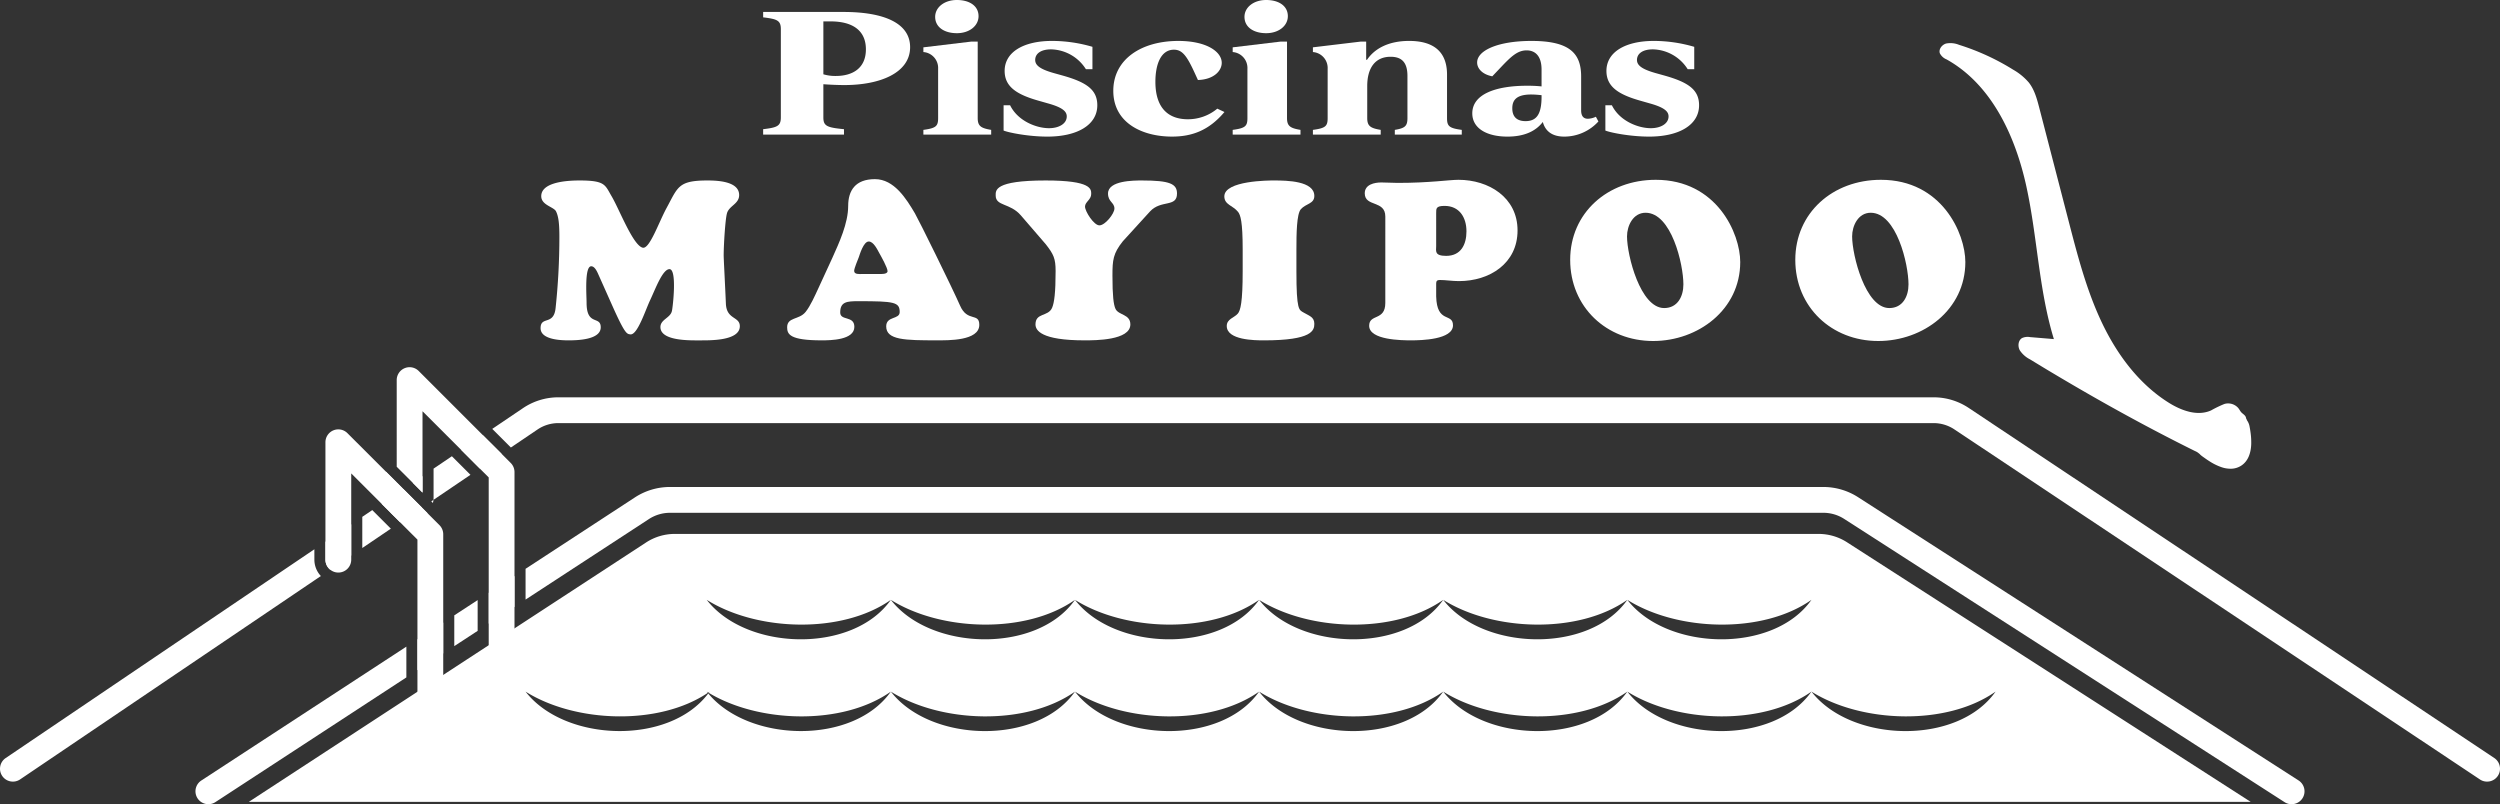 <svg xmlns="http://www.w3.org/2000/svg" width="819.214" height="263.528" viewBox="0 0 819.214 263.528">
  <rect x="0" y="0" width="819.214" height="263.528" fill="#333333" stroke="none"/>
  <g id="Ilustración_8" data-name="Ilustración 8" transform="translate(409.607 131.764)">
    <g id="Grupo_172" data-name="Grupo 172" transform="translate(-409.607 -131.764)">
      <g id="Piscina" transform="translate(0 120.326)">
        <path id="Trazado_2448" data-name="Trazado 2448" d="M103.017,152.437a7.825,7.825,0,0,0,2.126,5.362L6.593,224.441a4.222,4.222,0,1,1-4.734-6.993l101.158-68.417Z" transform="translate(0 -89.37)" fill="#fff"/>
        <path id="Trazado_2449" data-name="Trazado 2449" d="M88.3,147.986l8.454-5.725v10.205l-6.884,4.662a4.183,4.183,0,0,1-1.57-3.285Z" transform="translate(18.341 -90.776)" fill="#fff"/>
        <path id="Trazado_2450" data-name="Trazado 2450" d="M107.659,144.488l-9.36,6.341V140.611l3.273-2.21Z" transform="translate(20.418 -91.578)" fill="#fff"/>
        <path id="Trazado_2451" data-name="Trazado 2451" d="M116.764,138.788l-6.22,4.2-.918.616-6.087-6.087,1.413-.954,3.539-2.391,2.174-1.473,5.374,5.362Z" transform="translate(21.507 -92.762)" fill="#fff"/>
        <path id="Trazado_2452" data-name="Trazado 2452" d="M115.192,129.181v5.4l-3.213-3.225Z" transform="translate(23.26 -93.493)" fill="#fff"/>
        <path id="Trazado_2453" data-name="Trazado 2453" d="M123.648,123.791l6.087,6.087-12.125,8.212c.024-.266.036-.519.036-.785v-9.456Z" transform="translate(24.429 -94.613)" fill="#fff"/>
        <path id="Trazado_2454" data-name="Trazado 2454" d="M138.364,124.178,131.226,129l-6.087-6.087,7.125-4.819Z" transform="translate(25.993 -95.797)" fill="#fff"/>
        <path id="Trazado_2455" data-name="Trazado 2455" d="M790.76,231.858a4.206,4.206,0,0,1-3.526,1.872,4.145,4.145,0,0,1-2.331-.7L612.682,118.32a12.25,12.25,0,0,0-6.824-2.065H155.247a12.179,12.179,0,0,0-6.884,2.114l-8.7,5.882-6.1-6.1,10.048-6.787a20.72,20.72,0,0,1,11.63-3.563H605.858a20.727,20.727,0,0,1,11.51,3.478l172.22,114.709A4.236,4.236,0,0,1,790.76,231.858Z" transform="translate(27.744 -97.934)" fill="#fff"/>
        <path id="Trazado_2456" data-name="Trazado 2456" d="M54.959,219.315l67.185-43.864v10.084L59.573,226.392a4.15,4.15,0,0,1-2.307.688,4.224,4.224,0,0,1-2.307-7.766Z" transform="translate(11.017 -83.882)" fill="#fff"/>
        <path id="Trazado_2457" data-name="Trazado 2457" d="M113.259,174.44l8.454-5.519v10.084l-8.454,5.519Z" transform="translate(23.526 -85.238)" fill="#fff"/>
        <path id="Trazado_2458" data-name="Trazado 2458" d="M123.259,167.821l7.657-5v10.084l-7.657,5Z" transform="translate(25.603 -86.506)" fill="#fff"/>
        <path id="Trazado_2459" data-name="Trazado 2459" d="M132.6,161.81l8.454-5.519v10.084l-8.454,5.519Z" transform="translate(27.543 -87.862)" fill="#fff"/>
        <path id="Trazado_2460" data-name="Trazado 2460" d="M724.863,234.147a4.243,4.243,0,0,1-5.845,1.268L574.683,142.59a12.6,12.6,0,0,0-6.848-2H189.941a12.681,12.681,0,0,0-6.92,2.053L142.6,169.027V158.942l35.809-23.381a21.013,21.013,0,0,1,11.534-3.43H567.836a21.076,21.076,0,0,1,11.425,3.357L723.595,228.3A4.23,4.23,0,0,1,724.863,234.147Z" transform="translate(29.62 -92.88)" fill="#fff"/>
        <g id="Grupo_166" data-name="Grupo 166" transform="translate(126.374)">
          <path id="Trazado_2461" data-name="Trazado 2461" d="M109.813,133.077l5.374,5.362a4.224,4.224,0,0,1-7.548-2.609v-4.94Z" transform="translate(-104.016 -93.138)" fill="#fff"/>
          <path id="Trazado_2462" data-name="Trazado 2462" d="M146.238,134v67.7a4.227,4.227,0,0,1-8.454,0V135.754l-2.923-2.923-6.087-6.087-12.681-12.681v26.654l-3.213-3.225-5.241-5.241V103.858a4.219,4.219,0,0,1,7.21-2.983l21.05,21.05,6.1,6.087,3,3A4.233,4.233,0,0,1,146.238,134Z" transform="translate(-104.016 -99.631)" fill="#fff"/>
          <path id="Trazado_2463" data-name="Trazado 2463" d="M116.535,139.785l-.725-.725a4.224,4.224,0,0,1-7.548-2.609v-4.94l-3.623-3.611v8.551a6.781,6.781,0,0,0,.085,1.111,7.826,7.826,0,0,0,5.592,6.425,7.63,7.63,0,0,0,2.174.314,7.852,7.852,0,0,0,5.894-2.669Zm3.056-2.065.531.531a7.134,7.134,0,0,0,.181-1.014Z" transform="translate(-104.639 -93.759)" fill="#fff"/>
        </g>
        <g id="Grupo_167" data-name="Grupo 167" transform="translate(106.64 20.374)">
          <path id="Trazado_2464" data-name="Trazado 2464" d="M126.9,150.873v67.7a4.227,4.227,0,1,1-8.454,0V152.624L96.753,130.933v28.261a4.224,4.224,0,0,1-4.227,4.227,4.232,4.232,0,0,1-4.227-4.227V120.728a4.219,4.219,0,0,1,7.21-2.983l12.524,12.524,3.623,3.611,2.174,2.186,5.374,5.362.725.725L121.777,144l3.877,3.877A4.233,4.233,0,0,1,126.9,150.873Z" transform="translate(-88.299 -116.501)" fill="#fff"/>
        </g>
        <path id="Trazado_2465" data-name="Trazado 2465" d="M591.215,147.6a17.2,17.2,0,0,0-9.3-2.733H207.094a17.2,17.2,0,0,0-9.4,2.8l-130.2,85.012H723.516ZM398.568,166.465c-12.51,17.758-47.382,16.722-60.335,0C354.606,176.769,382.468,177.8,398.568,166.465Zm-60.335,0c-12.508,17.758-47.382,16.722-60.334,0C294.272,176.769,322.134,177.8,338.233,166.465Zm-60.334,0c-12.508,17.758-47.382,16.722-60.335,0C233.937,176.769,261.8,177.8,277.9,166.465ZM218.071,197.14c-12.873,17.117-47.071,15.924-59.871-.6,16.166,10.174,43.527,11.3,59.712.414-.114-.14-.237-.273-.348-.414.167.1.342.2.511.306.152-.1.309-.2.459-.306-.1.136-.207.262-.306.4,16.453,9.925,43.785,10.792,59.671-.4C265.545,214.076,231.392,213.271,218.071,197.14Zm59.828-.6c16.373,10.3,44.235,11.339,60.334,0C325.724,214.3,290.85,213.259,277.9,196.537Zm60.334,0c16.373,10.3,44.235,11.339,60.335,0C386.058,214.3,351.185,213.259,338.233,196.537Zm60.335,0c16.373,10.3,44.235,11.339,60.334,0C446.393,214.3,411.519,213.259,398.568,196.537Zm0-30.072c16.373,10.3,44.235,11.339,60.334,0C446.393,184.223,411.519,183.187,398.568,166.465ZM458.9,196.537c16.373,10.3,44.235,11.339,60.334,0C506.728,214.3,471.854,213.259,458.9,196.537Zm0-30.072c16.373,10.3,44.235,11.339,60.334,0C506.728,184.223,471.854,183.187,458.9,166.465Zm120.669,0c-12.508,17.758-47.382,16.722-60.334,0C535.608,176.769,563.472,177.8,579.57,166.465Zm-60.334,30.072c16.372,10.3,44.235,11.339,60.334,0C567.062,214.3,532.188,213.259,519.237,196.537Zm60.334,0c16.373,10.3,44.235,11.339,60.334,0C627.4,214.3,592.522,213.259,579.57,196.537Z" transform="translate(14.019 -90.234)" fill="#fff"/>
      </g>
      <g id="Grupo_171" data-name="Grupo 171" transform="translate(177.142)">
        <g id="Grupo_168" data-name="Grupo 168" transform="translate(72.93)">
          <path id="Trazado_2466" data-name="Trazado 2466" d="M255.221,14.781c0,8.446-9.866,12.42-21.528,12.42-2,0-4.691-.111-6.9-.277V37.8c0,2.871,1.242,3.312,6.761,3.863v1.767H207.062V41.662c4.554-.552,5.8-.993,5.8-3.863V8.875c0-2.871-1.242-3.312-5.8-3.865V3.245h26.356C246.527,3.245,255.221,6.833,255.221,14.781Zm-14.489.717c0-6.237-4.415-9.163-11.592-9.163h-2.345V23.669a13.6,13.6,0,0,0,4.07.551C236.385,24.219,240.732,21.681,240.732,15.5Z" transform="translate(-207.062 0.674)" fill="#fff"/>
          <path id="Trazado_2467" data-name="Trazado 2467" d="M250.538,42.557c4.14-.552,4.83-1.214,4.83-3.863V22.576a5.239,5.239,0,0,0-4.83-5.52V15.511L266.2,13.634h2.139v25.06c0,2.65,1.1,3.312,4.415,3.863V44.1H250.538ZM254.4,5.519C254.4,2.429,257.369,0,261.508,0s7.107,1.932,7.107,5.3c0,3.146-2.967,5.575-7.107,5.575S254.4,8.886,254.4,5.519Z" transform="translate(-198.031)" fill="#fff"/>
          <path id="Trazado_2468" data-name="Trazado 2468" d="M272.3,40.472v-8.28h2.139c2.484,5.078,8.487,7.507,12.764,7.507,3.174,0,5.795-1.435,5.795-3.863,0-1.546-1.242-2.871-5.932-4.2l-2.9-.827c-7.382-2.042-11.522-4.582-11.522-9.88,0-6.184,6.209-9.826,15.524-9.826a47.151,47.151,0,0,1,13.246,1.932v7.34h-2.139A13.867,13.867,0,0,0,287.9,13.866c-3.518,0-5.243,1.49-5.243,3.478,0,1.71,1.517,2.979,5.932,4.25l2.967.828c7.865,2.206,11.453,4.635,11.453,9.769,0,6.4-6.485,10.267-16.351,10.267C280.376,42.458,273.891,41.133,272.3,40.472Z" transform="translate(-193.51 2.307)" fill="#fff"/>
          <path id="Trazado_2469" data-name="Trazado 2469" d="M302.068,27.444c0-10.321,9.177-16.338,21.32-16.338,9.245,0,14.212,3.533,14.212,7.176,0,2.594-2.552,5.464-7.8,5.629l-1.035-2.262c-2.622-5.741-4.14-7.673-6.831-7.673-4.347,0-6.071,4.967-6.071,10.488,0,9.383,4.967,12.308,10.625,12.308a14.965,14.965,0,0,0,9.659-3.477l2.345,1.1c-5.105,6.072-10.694,8.059-17.18,8.059C311.658,42.458,302.068,38.043,302.068,27.444Z" transform="translate(-187.328 2.307)" fill="#fff"/>
          <path id="Trazado_2470" data-name="Trazado 2470" d="M334.461,42.557c4.14-.552,4.83-1.214,4.83-3.863V22.576a5.239,5.239,0,0,0-4.83-5.52V15.511l15.662-1.877h2.139v25.06c0,2.65,1.1,3.312,4.415,3.863V44.1H334.461Zm3.863-37.038c0-3.091,2.967-5.519,7.106-5.519s7.107,1.932,7.107,5.3c0,3.146-2.967,5.575-7.107,5.575S338.324,8.886,338.324,5.519Z" transform="translate(-180.599)" fill="#fff"/>
          <path id="Trazado_2471" data-name="Trazado 2471" d="M405.007,40.251V41.8H383.066V40.251c3.312-.552,4.14-1.214,4.14-3.863v-13.8c0-4.36-1.793-6.292-5.52-6.292-5.036,0-7.658,3.644-7.658,9.6V36.387c0,2.65,1.1,3.312,4.415,3.863V41.8H356.227V40.251c4.14-.552,4.83-1.214,4.83-3.863V20.269a5.239,5.239,0,0,0-4.83-5.52V13.2l15.662-1.877h1.793v5.961h.277c2.622-3.863,7.314-6.182,13.8-6.182,8.762,0,12.419,4.2,12.419,11.04V36.387C400.177,39.037,400.867,39.7,405.007,40.251Z" transform="translate(-176.078 2.307)" fill="#fff"/>
          <path id="Trazado_2472" data-name="Trazado 2472" d="M440.8,37.491a15.142,15.142,0,0,1-11.177,4.967c-4.14,0-6.279-1.931-7.039-4.8-2.275,2.981-6,4.8-11.59,4.8-6.761,0-11.522-2.7-11.522-7.617,0-6.293,7.658-9.053,18.007-9.053a43.672,43.672,0,0,1,4.692.221V20.49c0-4.582-2.208-6.292-4.9-6.292-3.036,0-5.175,2.1-8.624,5.74l-2.622,2.76c-3.243-.607-4.967-2.539-4.967-4.527,0-3.973,6.9-7.065,17.8-7.065,12.7,0,16.282,4.2,16.282,11.7V33.847c0,1.767.69,2.761,2.208,2.761a6.621,6.621,0,0,0,2.622-.663Zm-18.629-8.17V28.88c-1.105-.11-2.277-.221-3.38-.221-4.9,0-6.21,1.877-6.21,4.527,0,2.925,1.656,4.2,4.347,4.2C420.655,37.381,422.173,34.952,422.173,29.321Z" transform="translate(-167.095 2.307)" fill="#fff"/>
          <path id="Trazado_2473" data-name="Trazado 2473" d="M435.581,40.472v-8.28h2.138c2.484,5.078,8.487,7.507,12.764,7.507,3.174,0,5.8-1.435,5.8-3.863,0-1.546-1.243-2.871-5.933-4.2l-2.9-.827c-7.382-2.042-11.522-4.582-11.522-9.88,0-6.184,6.209-9.826,15.524-9.826A47.142,47.142,0,0,1,464.7,13.038v7.34h-2.139a13.867,13.867,0,0,0-11.383-6.513c-3.519,0-5.244,1.49-5.244,3.478,0,1.71,1.517,2.979,5.932,4.25l2.967.828c7.865,2.206,11.453,4.635,11.453,9.769,0,6.4-6.485,10.267-16.351,10.267C443.652,42.458,437.167,41.133,435.581,40.472Z" transform="translate(-159.595 2.307)" fill="#fff"/>
        </g>
        <g id="Grupo_170" data-name="Grupo 170" transform="translate(0 14.098)">
          <path id="Trazado_2474" data-name="Trazado 2474" d="M165.805,80.2c-.435-.942-1.232-3.116-2.536-3.116-2.246,0-1.522,9.565-1.522,11.956,0,7.752,4.638,4.129,4.638,8.043,0,4.13-7.754,4.275-10.58,4.275-2.536,0-9.13-.217-9.13-3.985,0-4.13,4.348-.726,4.927-6.668a219.8,219.8,0,0,0,1.232-23.331c0-4.349-.289-6.594-1.086-8.261-.726-1.522-4.856-2.028-4.856-5,0-4.13,6.739-5.146,12.536-5.146,8.477,0,8.332,1.449,10.507,5.146,2.536,4.274,7.028,16.157,10.216,16.883,2.246.507,5.217-8.261,7.826-13.043,3.7-6.81,3.768-8.985,13.333-8.985,3.187,0,10.433.217,10.433,4.783,0,2.9-3.261,3.478-3.985,5.942-.58,2.029-1.087,10.578-1.087,13.84,0,1.086.435,9.058.726,15.8.216,5.29,4.564,4.13,4.564,7.391,0,4.854-9.927,4.638-13.115,4.638-2.971,0-12.9.29-12.9-4.348,0-2.536,3.261-2.971,3.768-5.29.29-1.232,1.739-13.7-.8-13.7-2.246,0-4.564,6.377-6.3,10.072-1.594,3.333-4.2,11.594-6.52,11.3-1.159-.146-1.74,0-6.087-9.782Z" transform="translate(-146.675 -3.927)" fill="#fff"/>
          <path id="Trazado_2475" data-name="Trazado 2475" d="M228.356,74.474c2.246-5,5.217-11.377,5.217-17.1,0-5,2.319-8.768,8.768-8.768,6.3,0,10.29,6.449,13.115,11.232,1.232,2.1,12.174,24.274,14.782,30.216,2.391,5.506,6.3,2.174,6.3,6.3,0,5.289-10.289,5.072-13.912,5.072-10.361,0-16.593-.074-16.593-4.566,0-3.477,4.42-2.173,4.42-4.709,0-3.261-1.812-3.551-13.478-3.551-3.767,0-6.014.145-6.014,3.7,0,2.826,4.638.941,4.638,4.71,0,4.347-7.825,4.42-10.725,4.42-10.361,0-11.3-1.957-11.3-4.275,0-3.407,3.913-2.391,6.013-5,1.6-1.957,3.116-5.435,4.2-7.754Zm15.217,5.219c.725,0,2.9.144,2.9-.943s-2.1-4.854-2.682-5.869c-.652-1.159-1.883-3.841-3.478-3.841-1.738,0-2.97,4.349-3.26,5.145s-1.522,3.623-1.522,4.493c0,1.232,1.812,1.016,2.609,1.016Z" transform="translate(-132.779 -4.002)" fill="#fff"/>
          <path id="Trazado_2476" data-name="Trazado 2476" d="M311.818,68.893c-3.188,3.985-3.4,6.158-3.4,11.232,0,6.665.361,9.564,1.013,10.941,1.014,2.1,4.855,1.667,4.855,5.071,0,5.219-11.449,5.219-15,5.219-14.2,0-16.086-3.261-16.086-5.219,0-3.912,4.13-2.464,5.435-5.435.725-1.665,1.159-5,1.159-12.028,0-4.13-.652-5.506-3.188-8.767l-8.188-9.493c-3.551-4.13-8.26-2.971-8.26-6.522,0-1.667-.508-4.927,16.374-4.927,15.072,0,14.929,2.827,14.929,4.42,0,1.885-2.03,2.609-2.03,4.13,0,1.594,2.9,6.158,4.711,6.158,1.883,0,4.926-3.839,4.926-5.506,0-2.029-2.1-2.174-2.1-4.927,0-4.275,8.406-4.275,11.159-4.275,9.058,0,11.448,1.087,11.448,4.275,0,4.638-5.216,1.956-8.839,5.869Z" transform="translate(-121.027 -3.927)" fill="#fff"/>
          <path id="Trazado_2477" data-name="Trazado 2477" d="M338.206,71.574c0-9.2-.723-11.3-1.521-12.319-1.667-2.1-4.493-2.319-4.493-5.072,0-5.217,14.781-5.217,16.23-5.217,4.348,0,13.261.145,13.261,5.072,0,2.609-2.752,2.464-4.42,4.348-1.377,1.594-1.449,8.115-1.449,13.188v7.173c0,12.9.87,12.607,2.319,13.478,1.812,1.087,3.551,1.448,3.551,3.7,0,2.174-.652,5.435-16.522,5.435-3.042,0-12.173-.074-12.173-4.711,0-2.319,2.464-2.68,3.623-4.057.87-1.014,1.593-3.7,1.593-13.84Z" transform="translate(-108.14 -3.927)" fill="#fff"/>
          <path id="Trazado_2478" data-name="Trazado 2478" d="M377.032,60.815c0-5.435-6.739-3.043-6.739-7.609,0-2.9,3.187-3.551,5.435-3.551,1.812,0,3.549.145,5.361.145,10.507,0,16.883-1.014,19.927-1.014,9.854,0,19.346,5.725,19.346,16.593,0,10.8-9.13,16.6-19.2,16.6-2.175,0-4.349-.364-6.305-.364-.868,0-1.159.364-1.159,1.159v4.2c.219,9.057,5.508,5.29,5.508,9.493,0,4.71-10.435,4.927-13.7,4.927-3.042,0-13.767-.074-13.767-4.783,0-3.985,5.29-1.522,5.29-7.464Zm19.419-3.478c-2.826,0-2.755.87-2.755,2.319V70.524c0,1.523-.652,3.19,3.262,3.19,4.783,0,6.665-3.623,6.665-8.043C403.624,61.1,401.3,57.337,396.451,57.337Z" transform="translate(-100.226 -3.965)" fill="#fff"/>
          <path id="Trazado_2479" data-name="Trazado 2479" d="M426.032,75.018c0-15.362,12.245-26.232,28.042-26.232,20,0,27.68,17.608,27.68,26.955,0,15.58-13.767,25.868-28.548,25.868C437.916,101.609,426.032,90.451,426.032,75.018Zm24.71-15.435c-4.059,0-6.087,4.2-6.087,7.752,0,6.159,4.347,23.478,12.173,23.478,4.42,0,6.3-3.841,6.3-7.754C463.132,76.466,459.219,59.583,450.742,59.583Z" transform="translate(-88.648 -3.965)" fill="#fff"/>
          <path id="Trazado_2480" data-name="Trazado 2480" d="M487.112,75.018c0-15.362,12.245-26.232,28.043-26.232,20,0,27.68,17.608,27.68,26.955,0,15.58-13.768,25.868-28.549,25.868C499,101.609,487.112,90.451,487.112,75.018Zm24.71-15.435c-4.059,0-6.087,4.2-6.087,7.752,0,6.159,4.347,23.478,12.173,23.478,4.42,0,6.3-3.841,6.3-7.754C524.212,76.466,520.3,59.583,511.822,59.583Z" transform="translate(-75.961 -3.965)" fill="#fff"/>
          <g id="Grupo_169" data-name="Grupo 169" transform="translate(458.419)">
            <path id="Trazado_2481" data-name="Trazado 2481" d="M533.759,12.6h0Z" transform="translate(-524.691 -11.481)" fill="#fff"/>
            <path id="Trazado_2482" data-name="Trazado 2482" d="M626.946,135.18a.253.253,0,0,0-.037-.118,1.863,1.863,0,0,1-.184-.359c-.041-.141-.062-.286-.109-.425-.229-.668-.977-1.052-1.44-1.54-.5-.523-.74-1.209-1.285-1.713a4.4,4.4,0,0,0-4.264-1.087,36.652,36.652,0,0,0-4.415,2.132c-4.488,2-9.747.048-13.908-2.566-9.79-6.152-16.949-15.846-21.9-26.294S571.521,81.491,568.62,70.3q-4.835-18.661-9.673-37.322c-.766-2.953-1.576-6-3.47-8.39a19.3,19.3,0,0,0-5.066-4.155,76.932,76.932,0,0,0-17.794-8.174,7.44,7.44,0,0,0-4.2-.423c-1.373.393-2.534,1.873-2.059,3.221a4.247,4.247,0,0,0,2.2,1.987c14.79,8.233,22.56,25.178,26.163,41.717s4.04,33.746,8.994,49.931l-7.813-.653a4.444,4.444,0,0,0-2.6.308c-1.312.755-1.478,2.7-.751,4.028a8.776,8.776,0,0,0,3.366,2.969q1.969,1.2,3.944,2.4t3.969,2.38q1.982,1.183,3.972,2.354t3.979,2.326q1.989,1.156,3.988,2.3t4,2.272q2,1.129,4.013,2.244t4.026,2.217q2.02,1.1,4.045,2.191t4.064,2.164q2.04,1.076,4.086,2.138t4.109,2.111q2.063,1.051,4.134,2.085.871.435,1.744.867a4.518,4.518,0,0,1,1.144.675c.126.139.319.211.436.37a2.326,2.326,0,0,0,.343.329c.136.118.279.229.425.337.289.215.588.415.882.626.557.4,1.126.781,1.71,1.141a17.848,17.848,0,0,0,3.627,1.762,9.009,9.009,0,0,0,3.671.517,6.364,6.364,0,0,0,2.781-.924c2.452-1.518,3.28-4.385,3.374-7.116a22.92,22.92,0,0,0-.226-3.838c-.084-.628-.188-1.254-.306-1.877a4.95,4.95,0,0,0-.828-2.045l-.052-.072" transform="translate(-526.25 -11.674)" fill="#fff"/>
          </g>
        </g>
      </g>
    </g>
  </g>
</svg>
